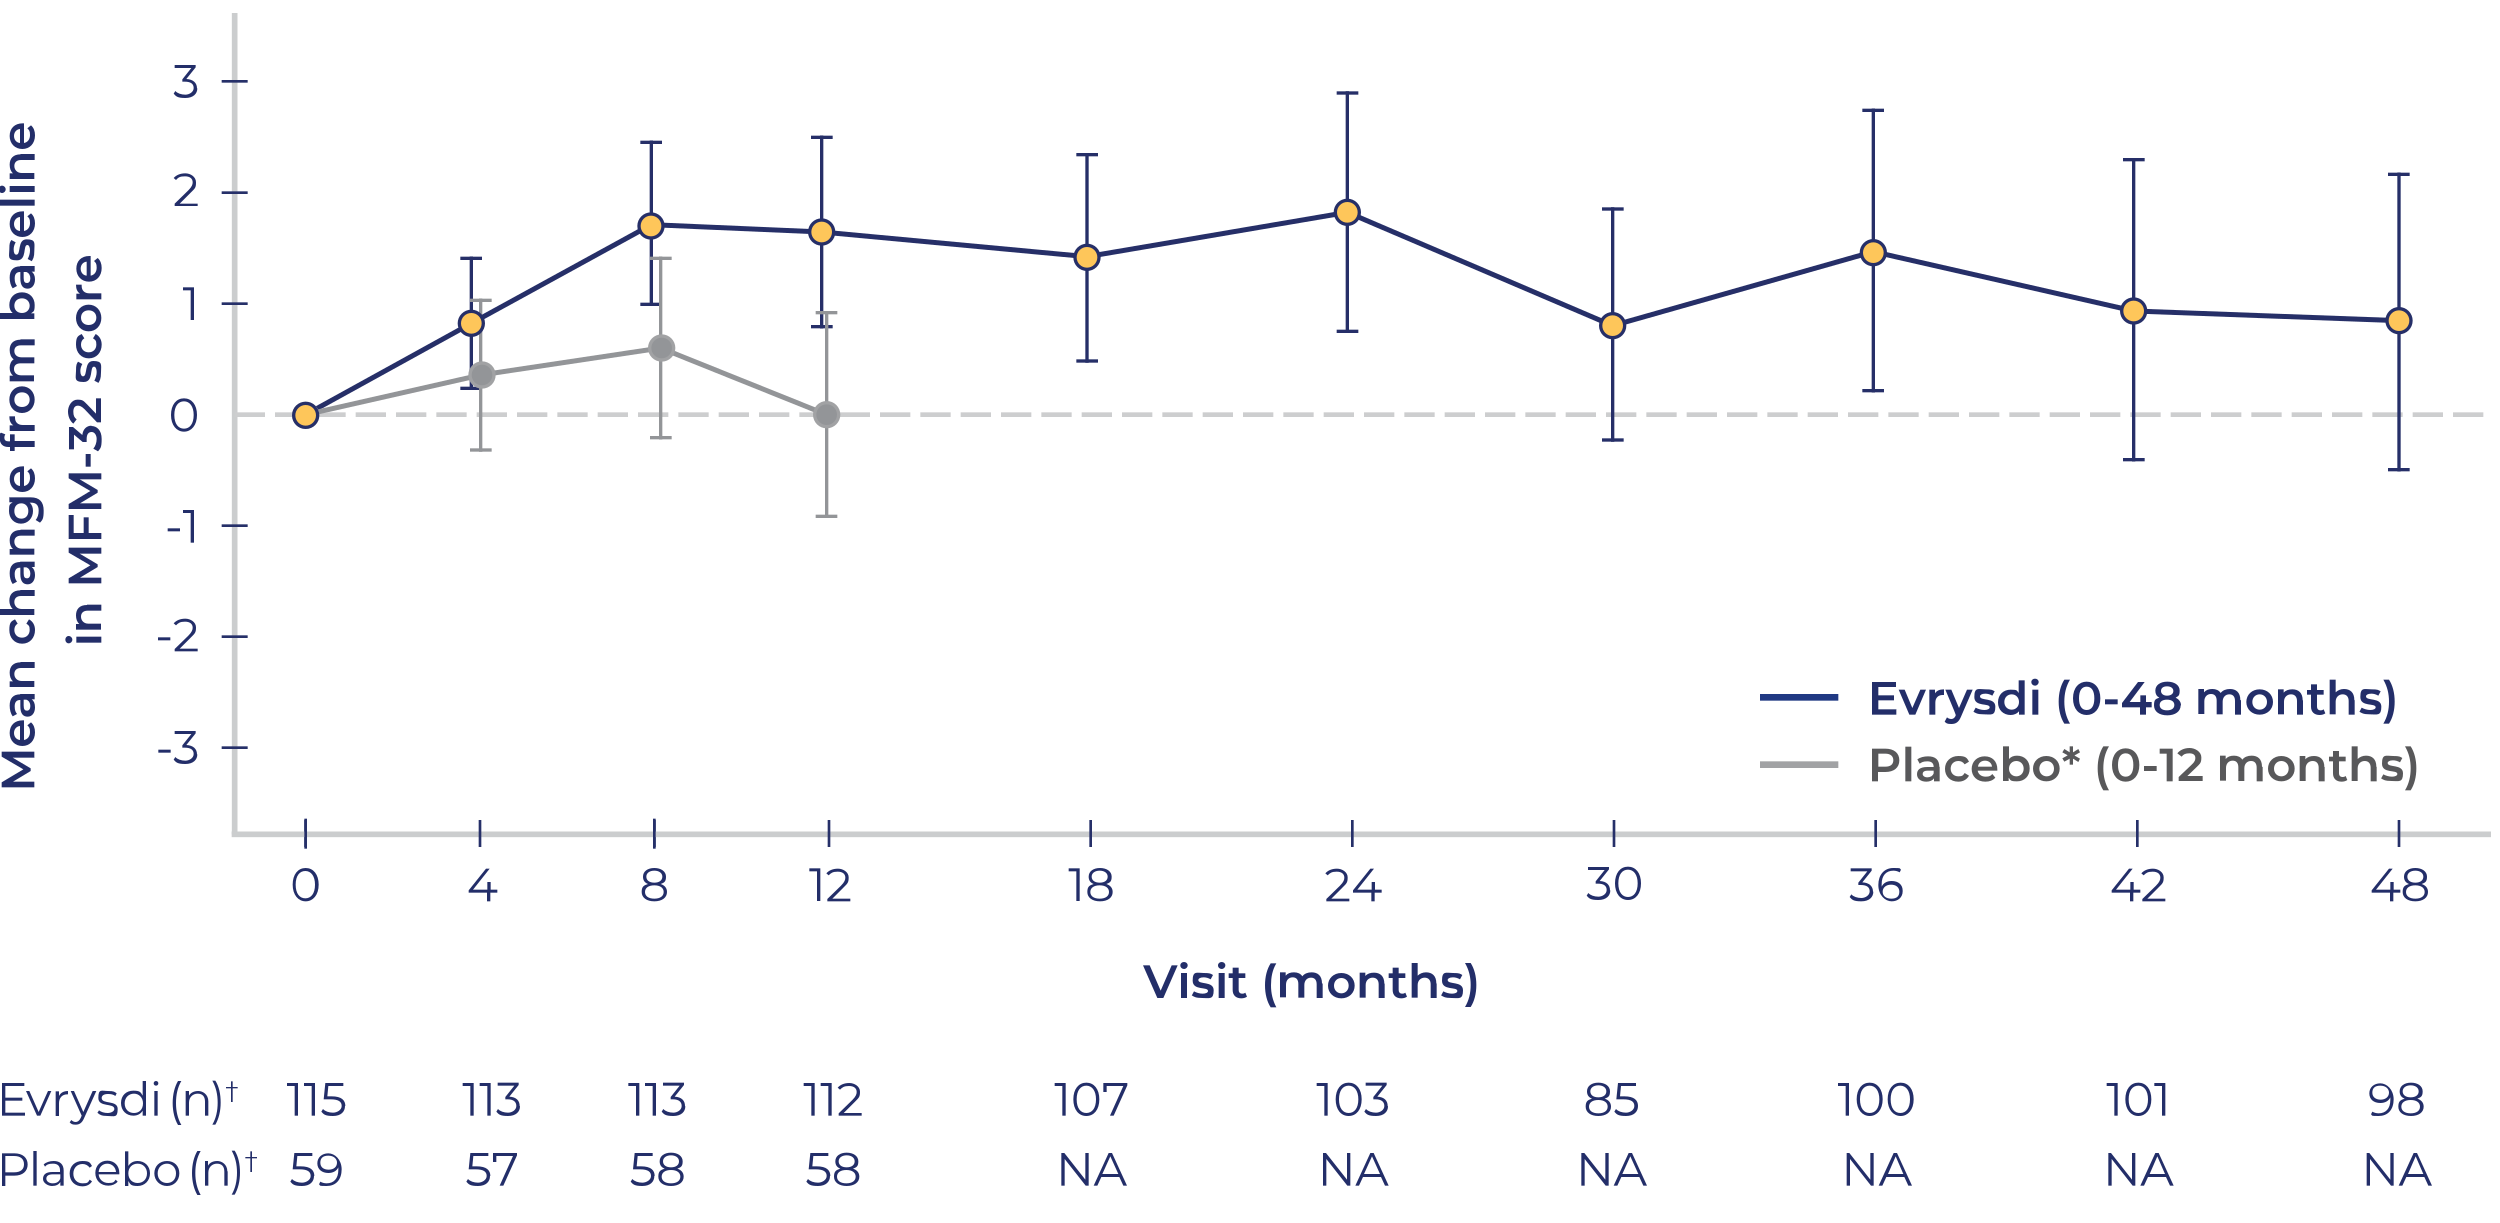 <?xml version="1.0" encoding="UTF-8"?>
<svg id="Layer_1" xmlns="http://www.w3.org/2000/svg" version="1.1" viewBox="0 0 750 366.8">
  <!-- Generator: Adobe Illustrator 29.3.1, SVG Export Plug-In . SVG Version: 2.1.0 Build 151)  -->
  <defs>
    <style>
      .st0, .st1, .st2, .st3, .st4, .st5, .st6, .st7, .st8, .st9, .st10 {
        fill: none;
      }

      .st0, .st4 {
        stroke-width: 1.5px;
      }

      .st0, .st6 {
        stroke: #939598;
      }

      .st11, .st1 {
        stroke: #a1a2a4;
      }

      .st11, .st12, .st13 {
        stroke-width: 1px;
      }

      .st11, .st13, .st14 {
        fill: #939598;
      }

      .st1, .st2, .st3, .st8, .st9, .st10 {
        stroke-miterlimit: 10;
      }

      .st1, .st9 {
        stroke-width: 2px;
      }

      .st12 {
        fill: #fec65a;
      }

      .st12, .st4, .st7 {
        stroke: #262f68;
      }

      .st15 {
        fill: #262f68;
      }

      .st2 {
        stroke-width: .8px;
      }

      .st2, .st3 {
        stroke: #263069;
      }

      .st3 {
        stroke-width: .8px;
      }

      .st13, .st5 {
        stroke: #cdcecf;
      }

      .st5 {
        stroke-dasharray: 9.1 3;
        stroke-linejoin: round;
        stroke-width: 1.4px;
      }

      .st6, .st7 {
        stroke-linecap: square;
        stroke-miterlimit: 8;
      }

      .st16 {
        fill: #232e69;
      }

      .st8 {
        stroke: #232e69;
        stroke-width: .8px;
      }

      .st17 {
        fill: #58585a;
      }

      .st9 {
        stroke: #203983;
      }

      .st10 {
        stroke: #cbcdce;
        stroke-width: 1.7px;
      }
    </style>
  </defs>
  <path class="st16" d="M149.1,267.8h-2v2.6h-1v-2.6h-5.5v-.7l5.2-6.5h1.1l-5,6.3h4.3v-2.3h1v2.3h2v.9h0Z"/>
  <g>
    <path class="st16" d="M87.8,265.4c0-3.1,1.6-5,3.9-5s3.9,1.9,3.9,5-1.7,5-3.9,5-3.9-1.9-3.9-5ZM94.5,265.4c0-2.6-1.2-4.1-2.9-4.1s-2.9,1.4-2.9,4.1,1.2,4.1,2.9,4.1,2.9-1.4,2.9-4.1Z"/>
    <line class="st8" x1="91.7" y1="254.6" x2="91.7" y2="245.6"/>
  </g>
  <g>
    <path class="st16" d="M246.1,260.5v9.8h-1v-8.9h-2.3v-.9h3.3,0Z"/>
    <path class="st16" d="M255.1,269.5v.9h-6.9v-.7l4.1-4c1.1-1.1,1.3-1.8,1.3-2.4,0-1.1-.8-1.8-2.3-1.8s-2,.4-2.7,1.1l-.7-.6c.8-.9,2-1.4,3.5-1.4s3.2,1,3.2,2.6-.3,1.8-1.6,3.1l-3.3,3.3h5.4Z"/>
  </g>
  <g>
    <path class="st16" d="M483.1,267.1c0,1.6-1.2,2.9-3.6,2.9s-2.8-.5-3.5-1.3l.5-.8c.6.7,1.8,1.1,3,1.1s2.5-.8,2.5-2-.8-1.9-2.6-1.9h-.7v-.7l2.7-3.4h-5v-.9h6.3v.7l-2.8,3.5c2.1.1,3.1,1.2,3.1,2.8h0Z"/>
    <path class="st16" d="M484.5,265c0-3.1,1.6-5,3.9-5s3.9,1.9,3.9,5-1.6,5-3.9,5-3.9-1.9-3.9-5ZM491.3,265c0-2.6-1.2-4.1-2.9-4.1s-2.9,1.4-2.9,4.1,1.2,4.1,2.9,4.1,2.9-1.4,2.9-4.1Z"/>
  </g>
  <g>
    <path class="st16" d="M720,267.8h-2v2.6h-1v-2.6h-5.5v-.7l5.2-6.5h1.1l-5,6.3h4.3v-2.3h1v2.3h2v.9h0Z"/>
    <path class="st16" d="M728.4,267.6c0,1.7-1.5,2.8-3.8,2.8s-3.8-1.1-3.8-2.8.7-2,1.9-2.4c-1-.4-1.5-1.1-1.5-2.2,0-1.6,1.4-2.6,3.4-2.6s3.5,1,3.5,2.6-.6,1.8-1.6,2.2c1.2.4,1.9,1.2,1.9,2.4ZM727.4,267.6c0-1.2-1-2-2.8-2s-2.8.8-2.8,2,1,2,2.8,2,2.8-.8,2.8-2ZM724.6,264.8c1.5,0,2.4-.7,2.4-1.8s-1-1.8-2.4-1.8-2.4.7-2.4,1.8.9,1.8,2.4,1.8Z"/>
  </g>
  <g>
    <path class="st16" d="M642,267.8h-2v2.6h-1v-2.6h-5.5v-.7l5.2-6.5h1.1l-5,6.3h4.3v-2.3h1v2.3h2v.9h0Z"/>
    <path class="st16" d="M649.6,269.5v.9h-6.9v-.7l4.1-4c1.1-1.1,1.3-1.8,1.3-2.4,0-1.1-.8-1.8-2.3-1.8s-2,.4-2.7,1.1l-.7-.6c.8-.9,2-1.4,3.5-1.4s3.2,1,3.2,2.6-.3,1.8-1.6,3.1l-3.3,3.3h5.4Z"/>
  </g>
  <g>
    <path class="st16" d="M562,267.5c0,1.6-1.2,2.9-3.6,2.9s-2.8-.5-3.5-1.3l.5-.8c.6.7,1.8,1.1,3,1.1s2.5-.8,2.5-2-.8-1.9-2.7-1.9h-.7v-.7l2.7-3.4h-5v-.9h6.3v.7l-2.8,3.5c2.1.1,3.2,1.2,3.2,2.8h0Z"/>
    <path class="st16" d="M570.8,267.4c0,1.8-1.4,3-3.3,3s-4-1.8-4-4.9,1.8-5.1,4.5-5.1,1.7.1,2.3.5l-.4.8c-.5-.3-1.2-.5-1.9-.5-2.1,0-3.5,1.4-3.5,4s0,.5,0,.8c.5-1.1,1.6-1.7,3-1.7,2,0,3.3,1.1,3.3,2.9h0ZM569.8,267.5c0-1.3-1-2.1-2.5-2.1s-2.5.9-2.5,2.1.9,2.1,2.6,2.1,2.4-.8,2.4-2.1h0Z"/>
  </g>
  <g>
    <path class="st16" d="M323.9,260.5v9.8h-1v-8.9h-2.3v-.9h3.3Z"/>
    <path class="st16" d="M333.8,267.6c0,1.7-1.5,2.8-3.8,2.8s-3.8-1.1-3.8-2.8.7-2,1.9-2.4c-1-.4-1.5-1.1-1.5-2.2,0-1.6,1.4-2.6,3.4-2.6s3.5,1,3.5,2.6-.6,1.8-1.6,2.2c1.2.4,1.9,1.2,1.9,2.4ZM332.7,267.6c0-1.2-1-2-2.8-2s-2.8.8-2.8,2,1,2,2.8,2,2.8-.8,2.8-2ZM329.9,264.8c1.5,0,2.4-.7,2.4-1.8s-1-1.8-2.4-1.8-2.4.7-2.4,1.8.9,1.8,2.4,1.8Z"/>
  </g>
  <g>
    <path class="st16" d="M404.8,269.5v.9h-6.9v-.7l4.1-4c1.1-1.1,1.3-1.8,1.3-2.4,0-1.1-.8-1.8-2.3-1.8s-2,.4-2.7,1.1l-.7-.6c.8-.9,2-1.4,3.5-1.4s3.2,1,3.2,2.6-.3,1.8-1.6,3.1l-3.3,3.3h5.4,0Z"/>
    <path class="st16" d="M414.4,267.8h-2v2.6h-1v-2.6h-5.5v-.7l5.2-6.5h1.1l-5,6.3h4.3v-2.3h1v2.3h2v.9h0Z"/>
  </g>
  <g>
    <path class="st16" d="M200.1,267.6c0,1.7-1.5,2.8-3.8,2.8s-3.8-1.1-3.8-2.8.7-2,1.9-2.4c-1-.4-1.5-1.1-1.5-2.2,0-1.6,1.4-2.6,3.4-2.6s3.5,1,3.5,2.6-.6,1.8-1.6,2.2c1.2.4,1.9,1.2,1.9,2.4ZM199.1,267.6c0-1.2-1-2-2.8-2s-2.8.8-2.8,2,1,2,2.8,2,2.8-.8,2.8-2ZM196.3,264.8c1.5,0,2.4-.7,2.4-1.8s-1-1.8-2.4-1.8-2.4.7-2.4,1.8.9,1.8,2.4,1.8Z"/>
    <line class="st8" x1="196.3" y1="254.6" x2="196.3" y2="245.6"/>
  </g>
  <path class="st16" d="M7.5,333.8v.9H.6v-9.8h6.7v.9H1.6v3.5h5.1v.9H1.6v3.6h5.9Z"/>
  <path class="st16" d="M15.4,327.3l-3.3,7.4h-1l-3.3-7.4h1l2.8,6.3,2.8-6.3h1,0Z"/>
  <path class="st16" d="M20.4,327.3v1c0,0-.2,0-.2,0-1.5,0-2.5,1-2.5,2.7v3.8h-1v-7.4h1v1.4c.5-1,1.4-1.5,2.8-1.5Z"/>
  <path class="st16" d="M28.9,327.3l-3.7,8.2c-.6,1.4-1.4,1.9-2.5,1.9s-1.3-.2-1.8-.7l.5-.7c.4.4.8.6,1.3.6s1.1-.3,1.5-1.2l.3-.7-3.3-7.4h1l2.8,6.3,2.8-6.3h1,0Z"/>
  <path class="st16" d="M29.2,333.9l.5-.8c.6.5,1.6.8,2.6.8s2-.5,2-1.2c0-1.9-4.8-.4-4.8-3.3s1-2.1,2.9-2.1,2,.3,2.6.7l-.4.8c-.6-.5-1.4-.6-2.2-.6-1.3,0-1.9.5-1.9,1.2,0,2,4.8.5,4.8,3.3s-1.1,2.1-3,2.1-2.4-.4-3-.9h0Z"/>
  <path class="st16" d="M43.8,324.3v10.4h-1v-1.5c-.6,1-1.6,1.5-2.8,1.5-2.1,0-3.7-1.5-3.7-3.8s1.6-3.7,3.7-3.7,2.2.5,2.8,1.5v-4.4h1ZM42.9,331c0-1.7-1.2-2.9-2.7-2.9s-2.8,1.1-2.8,2.9,1.2,2.9,2.8,2.9,2.7-1.1,2.7-2.9Z"/>
  <path class="st16" d="M46.1,325c0-.4.3-.7.7-.7s.7.3.7.7-.3.7-.7.7-.7-.3-.7-.7h0ZM46.3,327.3h1v7.4h-1v-7.4Z"/>
  <path class="st16" d="M51.8,330.9c0-2.6.6-4.9,1.6-6.6h1c-1.1,1.9-1.6,4.1-1.6,6.6s.5,4.6,1.6,6.6h-1c-1-1.7-1.6-4-1.6-6.6Z"/>
  <path class="st16" d="M62.5,330.4v4.3h-1v-4.2c0-1.6-.8-2.4-2.2-2.4s-2.6,1-2.6,2.7v3.9h-1v-7.4h1v1.4c.5-.9,1.5-1.4,2.8-1.4s3,1,3,3.1h0Z"/>
  <path class="st16" d="M63.7,337.4c1.1-1.9,1.6-4.1,1.6-6.6s-.5-4.6-1.6-6.6h.9c1.1,1.7,1.6,4,1.6,6.6s-.6,4.9-1.6,6.6h-.9Z"/>
  <path class="st16" d="M69.3,326.5h-1.5v-.4h1.5v-1.7h.5v1.7h1.5v.4h-1.5v4.1h-.5v-4.1Z"/>
  <path class="st16" d="M8.3,349.3c0,2.1-1.5,3.4-4,3.4H1.6v3.1H.6v-9.8h3.7c2.5,0,4,1.3,4,3.4ZM7.2,349.3c0-1.6-1-2.5-3-2.5H1.6v4.9h2.6c2,0,3-.9,3-2.4h0Z"/>
  <path class="st16" d="M10,345.3h1v10.4h-1v-10.4Z"/>
  <path class="st16" d="M19.1,351.1v4.6h-1v-1.1c-.5.8-1.3,1.2-2.5,1.2s-2.7-.9-2.7-2.1.7-2.1,2.8-2.1h2.3v-.5c0-1.3-.7-2-2.1-2s-1.9.3-2.4.9l-.4-.7c.7-.6,1.8-1,3-1,1.9,0,3,1,3,2.9h0ZM18.1,353.5v-1.2h-2.3c-1.4,0-1.9.6-1.9,1.3s.7,1.4,1.9,1.4,2-.5,2.3-1.5h0Z"/>
  <path class="st16" d="M20.9,352c0-2.2,1.6-3.7,3.8-3.7s2.3.5,2.9,1.5l-.7.5c-.5-.7-1.3-1.1-2.1-1.1-1.6,0-2.8,1.1-2.8,2.9s1.2,2.9,2.8,2.9,1.6-.3,2.1-1.1l.7.5c-.6,1-1.6,1.5-2.9,1.5-2.2,0-3.8-1.5-3.8-3.8Z"/>
  <path class="st16" d="M35.8,352.3h-6.2c.1,1.5,1.3,2.6,2.9,2.6s1.7-.3,2.2-1l.6.6c-.7.8-1.7,1.2-2.8,1.2-2.3,0-3.9-1.6-3.9-3.8s1.5-3.7,3.6-3.7,3.6,1.5,3.6,3.7,0,.2,0,.3ZM29.6,351.6h5.2c-.1-1.4-1.2-2.5-2.6-2.5s-2.5,1-2.6,2.5h0Z"/>
  <path class="st16" d="M45,352c0,2.2-1.6,3.8-3.7,3.8s-2.2-.5-2.8-1.5v1.5h-1v-10.4h1v4.4c.6-1,1.6-1.5,2.8-1.5,2.1,0,3.7,1.5,3.7,3.7h0ZM44.1,352c0-1.7-1.2-2.9-2.8-2.9s-2.8,1.1-2.8,2.9,1.2,2.9,2.8,2.9,2.8-1.1,2.8-2.9Z"/>
  <path class="st16" d="M46.3,352c0-2.2,1.6-3.7,3.8-3.7s3.7,1.5,3.7,3.7-1.6,3.8-3.7,3.8-3.8-1.6-3.8-3.8ZM52.8,352c0-1.7-1.2-2.9-2.7-2.9s-2.8,1.1-2.8,2.9,1.2,2.9,2.8,2.9,2.7-1.1,2.7-2.9Z"/>
  <path class="st16" d="M57.6,351.9c0-2.6.6-4.9,1.6-6.6h1c-1.1,1.9-1.6,4.1-1.6,6.6s.5,4.6,1.6,6.6h-1c-1-1.7-1.6-4-1.6-6.6Z"/>
  <path class="st16" d="M68.3,351.4v4.3h-1v-4.2c0-1.6-.8-2.4-2.2-2.4s-2.6,1-2.6,2.7v3.9h-1v-7.4h.9v1.4c.5-.9,1.5-1.4,2.8-1.4s3,1,3,3.1h0Z"/>
  <path class="st16" d="M69.5,358.4c1.1-1.9,1.6-4.1,1.6-6.6s-.5-4.6-1.6-6.6h.9c1.1,1.7,1.6,4,1.6,6.6s-.6,4.9-1.6,6.6h-.9Z"/>
  <path class="st16" d="M75.1,347.5h-1.5v-.4h1.5v-1.7h.5v1.7h1.5v.4h-1.5v4.1h-.5v-4.1Z"/>
  <path class="st16" d="M89.4,324.9v9.8h-1v-8.9h-2.3v-.9h3.3Z"/>
  <path class="st16" d="M94.5,324.9v9.8h-1v-8.9h-2.3v-.9h3.3Z"/>
  <path class="st16" d="M103.5,331.8c0,1.7-1.2,3-3.6,3s-2.8-.5-3.5-1.3l.5-.8c.6.7,1.8,1.1,3,1.1s2.6-.8,2.6-2-.8-2-3.3-2h-2.1l.5-4.9h5.4v.9h-4.5l-.3,3.1h1.3c3,0,4.1,1.2,4.1,2.9h0Z"/>
  <path class="st16" d="M94.2,352.8c0,1.7-1.2,3-3.6,3s-2.8-.5-3.5-1.3l.5-.8c.6.7,1.8,1.1,3,1.1s2.6-.8,2.6-2-.8-2-3.3-2h-2.1l.5-4.9h5.4v.9h-4.5l-.3,3.1h1.3c3,0,4.1,1.2,4.1,2.9h0Z"/>
  <path class="st16" d="M102.5,350.7c0,3.3-1.8,5.1-4.5,5.1s-1.7-.1-2.3-.5l.4-.8c.5.3,1.2.5,1.9.5,2.1,0,3.5-1.4,3.5-4s0-.5,0-.8c-.5,1.1-1.6,1.7-3,1.7-1.9,0-3.3-1.1-3.3-2.9s1.4-3,3.3-3,4,1.8,4,4.9h0ZM101.1,348.8c0-1.1-.9-2.1-2.6-2.1s-2.4.8-2.4,2.1.9,2.1,2.5,2.1,2.5-.9,2.5-2.1h0Z"/>
  <path class="st16" d="M191.8,324.9v9.8h-1v-8.9h-2.3v-.9h3.3,0Z"/>
  <path class="st16" d="M196.8,324.9v9.8h-1v-8.9h-2.3v-.9h3.3,0Z"/>
  <path class="st16" d="M205.6,331.9c0,1.6-1.2,2.9-3.6,2.9s-2.8-.5-3.5-1.3l.5-.8c.6.7,1.8,1.1,3,1.1s2.5-.8,2.5-2-.8-2-2.6-2h-.7v-.7l2.7-3.4h-5v-.9h6.3v.7l-2.8,3.5c2.1.1,3.1,1.2,3.1,2.8h0Z"/>
  <path class="st16" d="M196.3,352.8c0,1.7-1.2,3-3.6,3s-2.8-.5-3.5-1.3l.5-.8c.6.7,1.8,1.1,3,1.1s2.6-.8,2.6-2-.8-2-3.3-2h-2.1l.5-4.9h5.4v.9h-4.5l-.3,3.1h1.3c3,0,4.1,1.2,4.1,2.9h0Z"/>
  <path class="st16" d="M205.1,353c0,1.7-1.5,2.8-3.8,2.8s-3.8-1.1-3.8-2.8.7-2,1.9-2.4c-1-.4-1.5-1.1-1.5-2.2,0-1.6,1.4-2.6,3.4-2.6s3.5,1,3.5,2.6-.6,1.8-1.6,2.2c1.2.4,1.9,1.2,1.9,2.4ZM204.1,353c0-1.2-1-2-2.8-2s-2.8.8-2.8,2,1,2,2.8,2,2.8-.8,2.8-2ZM201.3,350.2c1.5,0,2.4-.7,2.4-1.8s-1-1.8-2.4-1.8-2.4.7-2.4,1.8.9,1.8,2.4,1.8Z"/>
  <path class="st16" d="M142.1,324.9v9.8h-1v-8.9h-2.3v-.9h3.3,0Z"/>
  <path class="st16" d="M147.2,324.9v9.8h-1v-8.9h-2.3v-.9h3.3,0Z"/>
  <path class="st16" d="M156,331.9c0,1.6-1.2,2.9-3.6,2.9s-2.8-.5-3.5-1.3l.5-.8c.6.7,1.8,1.1,3,1.1s2.5-.8,2.5-2-.8-2-2.6-2h-.7v-.7l2.7-3.4h-5v-.9h6.3v.7l-2.8,3.5c2.1.1,3.1,1.2,3.1,2.8h0Z"/>
  <path class="st16" d="M147,352.8c0,1.7-1.2,3-3.6,3s-2.8-.5-3.5-1.3l.5-.8c.6.7,1.8,1.1,3,1.1s2.6-.8,2.6-2-.8-2-3.3-2h-2.1l.5-4.9h5.4v.9h-4.5l-.3,3.1h1.3c3,0,4.1,1.2,4.1,2.9h0Z"/>
  <path class="st16" d="M155.1,345.9v.7l-4.1,9.1h-1.1l4-8.9h-5v1.8h-1v-2.7h7.2,0Z"/>
  <path class="st16" d="M319.7,324.9v9.8h-1v-8.9h-2.3v-.9h3.3Z"/>
  <path class="st16" d="M322,329.8c0-3.1,1.6-5,3.9-5s3.9,1.9,3.9,5-1.6,5-3.9,5-3.9-1.9-3.9-5ZM328.8,329.8c0-2.6-1.2-4.1-2.9-4.1s-2.9,1.4-2.9,4.1,1.2,4.1,2.9,4.1,2.9-1.4,2.9-4.1Z"/>
  <path class="st16" d="M338.2,324.9v.7l-4.1,9.1h-1.1l4-8.9h-5v1.8h-1v-2.7h7.2Z"/>
  <path class="st16" d="M326.6,345.9v9.8h-.9l-6.3-8v8h-1v-9.8h.9l6.3,8v-8h1Z"/>
  <path class="st16" d="M335.9,353.1h-5.5l-1.2,2.6h-1.1l4.5-9.8h1l4.5,9.8h-1.1l-1.2-2.6h0ZM335.5,352.2l-2.4-5.3-2.4,5.3h4.7,0Z"/>
  <path class="st16" d="M244.4,324.9v9.8h-1v-8.9h-2.3v-.9h3.3,0Z"/>
  <path class="st16" d="M249.5,324.9v9.8h-1v-8.9h-2.3v-.9h3.3,0Z"/>
  <path class="st16" d="M258.5,333.8v.9h-6.9v-.7l4.1-4c1.1-1.1,1.3-1.8,1.3-2.4,0-1.1-.8-1.8-2.3-1.8s-2,.4-2.7,1.1l-.7-.6c.8-.9,2-1.4,3.5-1.4s3.2,1,3.2,2.6-.3,1.8-1.6,3.1l-3.3,3.3h5.4,0Z"/>
  <path class="st16" d="M249,352.8c0,1.7-1.2,3-3.6,3s-2.8-.5-3.5-1.3l.5-.8c.6.7,1.8,1.1,3,1.1s2.6-.8,2.6-2-.8-2-3.3-2h-2.1l.5-4.9h5.4v.9h-4.5l-.3,3.1h1.3c3,0,4.1,1.2,4.1,2.9h0Z"/>
  <path class="st16" d="M257.8,353c0,1.7-1.5,2.8-3.8,2.8s-3.8-1.1-3.8-2.8.7-2,1.9-2.4c-1-.4-1.5-1.1-1.5-2.2,0-1.6,1.4-2.6,3.4-2.6s3.5,1,3.5,2.6-.6,1.8-1.6,2.2c1.2.4,1.9,1.2,1.9,2.4h0ZM256.7,353c0-1.2-1-2-2.8-2s-2.8.8-2.8,2,1,2,2.8,2,2.8-.8,2.8-2ZM254,350.2c1.5,0,2.4-.7,2.4-1.8s-1-1.8-2.4-1.8-2.4.7-2.4,1.8.9,1.8,2.4,1.8Z"/>
  <path class="st16" d="M398.3,324.9v9.8h-1v-8.9h-2.3v-.9h3.3Z"/>
  <path class="st16" d="M400.7,329.8c0-3.1,1.6-5,3.9-5s3.9,1.9,3.9,5-1.6,5-3.9,5-3.9-1.9-3.9-5ZM407.5,329.8c0-2.6-1.2-4.1-2.9-4.1s-2.9,1.4-2.9,4.1,1.2,4.1,2.9,4.1,2.9-1.4,2.9-4.1Z"/>
  <path class="st16" d="M416.4,331.9c0,1.6-1.2,2.9-3.6,2.9s-2.8-.5-3.5-1.3l.5-.8c.6.7,1.8,1.1,3,1.1s2.5-.8,2.5-2-.8-2-2.6-2h-.7v-.7l2.7-3.4h-5v-.9h6.3v.7l-2.8,3.5c2.1.1,3.1,1.2,3.1,2.8h0Z"/>
  <path class="st16" d="M405.1,345.9v9.8h-.9l-6.3-8v8h-1v-9.8h.9l6.3,8v-8h1Z"/>
  <path class="st16" d="M414.4,353.1h-5.5l-1.2,2.6h-1.1l4.5-9.8h1l4.5,9.8h-1.1l-1.2-2.6h0ZM414,352.2l-2.4-5.3-2.4,5.3h4.7,0Z"/>
  <path class="st16" d="M554.7,324.9v9.8h-1v-8.9h-2.3v-.9h3.3Z"/>
  <path class="st16" d="M557,329.8c0-3.1,1.6-5,3.9-5s3.9,1.9,3.9,5-1.7,5-3.9,5-3.9-1.9-3.9-5ZM563.8,329.8c0-2.6-1.2-4.1-2.9-4.1s-2.9,1.4-2.9,4.1,1.2,4.1,2.9,4.1,2.9-1.4,2.9-4.1Z"/>
  <path class="st16" d="M566.3,329.8c0-3.1,1.6-5,3.9-5s3.9,1.9,3.9,5-1.7,5-3.9,5-3.9-1.9-3.9-5ZM573,329.8c0-2.6-1.2-4.1-2.9-4.1s-2.9,1.4-2.9,4.1,1.2,4.1,2.9,4.1,2.9-1.4,2.9-4.1Z"/>
  <path class="st16" d="M562.1,345.9v9.8h-.8l-6.3-8v8h-1v-9.8h.8l6.3,8v-8h1,0Z"/>
  <path class="st16" d="M571.4,353.1h-5.5l-1.2,2.6h-1.1l4.5-9.8h1l4.5,9.8h-1.1l-1.2-2.6h0ZM571,352.2l-2.3-5.3-2.3,5.3h4.7,0Z"/>
  <path class="st16" d="M718.1,329.7c0,3.3-1.8,5.1-4.5,5.1s-1.7-.1-2.3-.5l.4-.8c.5.3,1.2.5,1.9.5,2.1,0,3.5-1.4,3.5-4s0-.5,0-.8c-.5,1.1-1.6,1.7-3,1.7-2,0-3.3-1.1-3.3-2.9s1.4-3,3.3-3,4,1.8,4,4.9h0ZM716.7,327.8c0-1.1-.9-2.1-2.6-2.1s-2.4.8-2.4,2.1,1,2.1,2.5,2.1,2.5-.9,2.5-2.1h0Z"/>
  <path class="st16" d="M727.1,332c0,1.7-1.5,2.8-3.8,2.8s-3.8-1.1-3.8-2.8.7-2,1.9-2.4c-1-.4-1.5-1.1-1.5-2.2,0-1.6,1.4-2.6,3.4-2.6s3.5,1,3.5,2.6-.6,1.8-1.6,2.2c1.2.4,1.9,1.2,1.9,2.4ZM726,332c0-1.2-1-2-2.8-2s-2.8.8-2.8,2,1,2,2.8,2,2.8-.8,2.8-2ZM723.2,329.2c1.5,0,2.4-.7,2.4-1.8s-1-1.8-2.4-1.8-2.4.7-2.4,1.8.9,1.8,2.4,1.8Z"/>
  <path class="st16" d="M718.1,345.9v9.8h-.8l-6.3-8v8h-1v-9.8h.8l6.3,8v-8h1,0Z"/>
  <path class="st16" d="M727.4,353.1h-5.5l-1.2,2.6h-1.1l4.5-9.8h1l4.5,9.8h-1.1l-1.2-2.6h0ZM727,352.2l-2.3-5.3-2.3,5.3h4.7,0Z"/>
  <path class="st16" d="M483.3,332c0,1.7-1.5,2.8-3.8,2.8s-3.8-1.1-3.8-2.8.7-2,1.9-2.4c-1-.4-1.5-1.1-1.5-2.2,0-1.6,1.4-2.6,3.4-2.6s3.5,1,3.5,2.6-.6,1.8-1.6,2.2c1.2.4,1.9,1.2,1.9,2.4ZM482.3,332c0-1.2-1-2-2.8-2s-2.8.8-2.8,2,1,2,2.8,2,2.8-.8,2.8-2ZM479.5,329.2c1.5,0,2.4-.7,2.4-1.8s-1-1.8-2.4-1.8-2.4.7-2.4,1.8.9,1.8,2.4,1.8Z"/>
  <path class="st16" d="M491.4,331.8c0,1.7-1.2,3-3.6,3s-2.8-.5-3.5-1.3l.5-.8c.6.7,1.8,1.1,3,1.1s2.5-.8,2.5-2-.8-2-3.3-2h-2.1l.5-4.9h5.4v.9h-4.5l-.3,3.1h1.3c3,0,4.1,1.2,4.1,2.9h0Z"/>
  <path class="st16" d="M482.6,345.9v9.8h-.9l-6.3-8v8h-1v-9.8h.9l6.3,8v-8h1Z"/>
  <path class="st16" d="M491.9,353.1h-5.5l-1.2,2.6h-1.1l4.5-9.8h1l4.5,9.8h-1.1l-1.2-2.6h0ZM491.5,352.2l-2.4-5.3-2.4,5.3h4.7,0Z"/>
  <path class="st16" d="M635.3,324.9v9.8h-1v-8.9h-2.3v-.9h3.3Z"/>
  <path class="st16" d="M637.6,329.8c0-3.1,1.6-5,3.9-5s3.9,1.9,3.9,5-1.7,5-3.9,5-3.9-1.9-3.9-5ZM644.4,329.8c0-2.6-1.2-4.1-2.9-4.1s-2.9,1.4-2.9,4.1,1.2,4.1,2.9,4.1,2.9-1.4,2.9-4.1Z"/>
  <path class="st16" d="M649.6,324.9v9.8h-1v-8.9h-2.3v-.9h3.3Z"/>
  <path class="st16" d="M640.6,345.9v9.8h-.8l-6.3-8v8h-1v-9.8h.8l6.3,8v-8h1,0Z"/>
  <path class="st16" d="M649.9,353.1h-5.5l-1.2,2.6h-1.1l4.5-9.8h1l4.5,9.8h-1.1l-1.2-2.6h0ZM649.5,352.2l-2.3-5.3-2.3,5.3h4.7,0Z"/>
  <g>
    <path class="st16" d="M10.4,227.3H3.8l5.4,3.2v.8l-5.3,3.2h6.4v1.7H.5v-1.5l6.5-3.9-6.5-3.8v-1.5h9.8v1.7h0Z"/>
    <path class="st16" d="M7.2,216.1v5.9c1.1-.2,1.8-1.1,1.8-2.4s-.3-1.5-.8-2l1.1-.9c.8.7,1.2,1.7,1.2,3,0,2.5-1.6,4.1-3.8,4.1s-3.8-1.6-3.8-3.9,1.5-3.8,3.9-3.8.3,0,.5,0h0ZM6,222v-4.2c-1.1.1-1.8,1-1.8,2.1s.7,2,1.8,2.1h0Z"/>
    <path class="st16" d="M6,208.2h4.4v1.6h-.9c.6.4,1,1.2,1,2.4,0,1.7-.9,2.8-2.2,2.8s-2.2-.8-2.2-3.1v-1.9h-.1c-1,0-1.6.6-1.6,1.9s.3,1.7.7,2.3l-1.3.7c-.6-.8-.9-2-.9-3.2,0-2.2,1-3.4,3.2-3.4h0ZM8,209.9h-.9v1.8c0,1.2.4,1.5,1,1.5s1-.5,1-1.4-.4-1.6-1.2-1.9h0Z"/>
    <path class="st16" d="M6.1,198.6h4.3v1.8h-4.1c-1.3,0-2,.7-2,1.8s.8,2.1,2.2,2.1h3.8v1.8H2.9v-1.7h1c-.7-.6-1-1.5-1-2.6,0-1.8,1-3.1,3.3-3.1h0Z"/>
    <path class="st16" d="M6.6,193.1c-2.2,0-3.8-1.7-3.8-4.1s.6-2.6,1.7-3.2l.8,1.3c-.7.4-1,1.1-1,1.9,0,1.3.9,2.3,2.3,2.3s2.3-1,2.3-2.3-.3-1.4-1-1.9l.8-1.3c1.1.6,1.8,1.7,1.8,3.2,0,2.4-1.6,4.1-3.8,4.1h0Z"/>
    <path class="st16" d="M6.1,177h4.3v1.8h-4.1c-1.3,0-2,.7-2,1.8s.8,2.1,2.2,2.1h3.8v1.8H0v-1.8h3.8c-.6-.6-1-1.5-1-2.5,0-1.8,1-3.1,3.3-3.1h0Z"/>
    <path class="st16" d="M6,168.5h4.4v1.6h-.9c.6.4,1,1.2,1,2.4,0,1.7-.9,2.8-2.2,2.8s-2.2-.8-2.2-3.1v-1.9h-.1c-1,0-1.6.6-1.6,1.9s.3,1.7.7,2.3l-1.3.7c-.6-.8-.9-2-.9-3.2,0-2.2,1-3.4,3.2-3.4h0ZM8,170.2h-.9v1.8c0,1.2.4,1.5,1,1.5s1-.5,1-1.4-.4-1.6-1.2-1.9h0Z"/>
    <path class="st16" d="M6.1,158.9h4.3v1.8h-4.1c-1.3,0-2,.7-2,1.8s.8,2.1,2.2,2.1h3.8v1.8H2.9v-1.7h1c-.7-.6-1-1.5-1-2.6,0-1.8,1-3.1,3.3-3.1h0Z"/>
    <path class="st16" d="M2.9,149.2h6.3c2.7,0,3.9,1.4,3.9,4s-.4,2.8-1.1,3.6l-1.3-.8c.6-.7.9-1.7.9-2.8,0-1.7-.8-2.4-2.3-2.4h-.4c.7.6,1,1.5,1,2.5,0,2.1-1.5,3.8-3.6,3.8s-3.6-1.6-3.6-3.8.3-2,1.1-2.6h-1v-1.7h0ZM6.4,151c-1.3,0-2.1.9-2.1,2.3s.8,2.3,2.1,2.3,2.1-.9,2.1-2.3-.9-2.3-2.1-2.3Z"/>
    <path class="st16" d="M7.2,139.9v5.9c1.1-.2,1.8-1.1,1.8-2.4s-.3-1.5-.8-2l1.1-.9c.8.7,1.2,1.7,1.2,3,0,2.5-1.6,4.1-3.8,4.1s-3.8-1.6-3.8-3.9,1.5-3.8,3.9-3.8.3,0,.5,0h0ZM6,145.8v-4.2c-1.1.1-1.8,1-1.8,2.1s.7,2,1.8,2.1h0Z"/>
    <path class="st16" d="M2.5,132.4h.5v-2.1h1.4v2h6v1.8h-6v1.2h-1.4v-1.2h-.5c-1.6,0-2.6-.9-2.6-2.7s.1-1.2.4-1.6l1.3.5c-.2.3-.3.6-.3,1,0,.7.4,1.1,1.2,1.1h0Z"/>
    <path class="st16" d="M2.8,124.9h1.7c0,.2,0,.3,0,.4,0,1.3.8,2.2,2.3,2.2h3.6v1.8H2.9v-1.7h1.1c-.8-.5-1.2-1.4-1.2-2.7h0Z"/>
    <path class="st16" d="M6.6,123.9c-2.2,0-3.8-1.7-3.8-4s1.6-4,3.8-4,3.8,1.7,3.8,4-1.6,4-3.8,4ZM6.6,117.7c-1.4,0-2.3.9-2.3,2.2s.9,2.2,2.3,2.2,2.3-.9,2.3-2.2-.9-2.2-2.3-2.2Z"/>
    <path class="st16" d="M6.1,101.8h4.3v1.8h-4.1c-1.3,0-2,.6-2,1.7s.8,1.9,2.2,1.9h3.8v1.8h-4.1c-1.3,0-2,.6-2,1.7s.8,1.9,2.2,1.9h3.8v1.8H2.9v-1.7h1c-.7-.6-1-1.4-1-2.4s.4-2,1.2-2.5c-.8-.6-1.2-1.6-1.2-2.8,0-1.8,1-3.1,3.3-3.1Z"/>
    <path class="st16" d="M6.6,87.7c2.3,0,3.8,1.6,3.8,3.8s-.4,1.9-1.1,2.5h1v1.7H0v-1.8h3.8c-.7-.6-1-1.4-1-2.4,0-2.2,1.5-3.8,3.8-3.8h0ZM6.6,89.5c-1.4,0-2.3.9-2.3,2.2s.9,2.2,2.3,2.2,2.3-1,2.3-2.2-.9-2.2-2.3-2.2Z"/>
    <path class="st16" d="M6,79.8h4.4v1.7h-.9c.6.4,1,1.2,1,2.3,0,1.7-.9,2.8-2.2,2.8s-2.2-.8-2.2-3.1v-1.9h-.1c-1,0-1.6.6-1.6,1.9s.3,1.7.7,2.3l-1.3.7c-.6-.8-.9-2-.9-3.2,0-2.2,1-3.4,3.2-3.4h0ZM8,81.6h-.9v1.8c0,1.2.4,1.5,1,1.5s1-.5,1-1.4-.4-1.6-1.2-1.9h0Z"/>
    <path class="st16" d="M9.6,78.4l-1.3-.7c.4-.7.7-1.7.7-2.6s-.3-1.6-.8-1.6c-1.4,0,0,4.6-3.1,4.6s-2.3-1.3-2.3-3.3.2-2.1.6-2.8l1.3.7c-.4.7-.6,1.4-.6,2.1,0,1.1.3,1.6.8,1.6,1.5,0,.2-4.6,3.1-4.6s2.3,1.3,2.3,3.4-.4,2.5-.8,3.2h0Z"/>
    <path class="st16" d="M7.2,63.4v5.9c1.1-.2,1.8-1.1,1.8-2.4s-.3-1.5-.8-2l1.1-.9c.8.7,1.2,1.7,1.2,3,0,2.5-1.6,4.1-3.8,4.1s-3.8-1.6-3.8-3.9,1.5-3.8,3.9-3.8.3,0,.5,0h0ZM6,69.3v-4.2c-1.1.1-1.8,1-1.8,2.1s.7,2,1.8,2.1h0Z"/>
    <path class="st16" d="M0,61.7v-1.8h10.4v1.8H0Z"/>
    <path class="st16" d="M.6,57.9c-.6,0-1-.5-1-1.1s.4-1.1,1-1.1,1.1.5,1.1,1.1-.5,1.1-1.1,1.1ZM2.9,57.6v-1.8h7.5v1.8H2.9Z"/>
    <path class="st16" d="M6.1,46.2h4.3v1.8h-4.1c-1.3,0-2,.7-2,1.8s.8,2.1,2.2,2.1h3.8v1.8H2.9v-1.7h1c-.7-.6-1-1.5-1-2.6,0-1.8,1-3.1,3.3-3.1h0Z"/>
    <path class="st16" d="M7.2,37v5.9c1.1-.2,1.8-1.1,1.8-2.4s-.3-1.5-.8-2l1.1-.9c.8.7,1.2,1.7,1.2,3,0,2.5-1.6,4.1-3.8,4.1s-3.8-1.6-3.8-3.9,1.5-3.8,3.9-3.8.3,0,.5,0h0ZM6,42.9v-4.2c-1.1.1-1.8,1-1.8,2.1s.7,2,1.8,2.1h0Z"/>
    <path class="st16" d="M20.6,193c-.6,0-1-.5-1-1.1s.4-1.1,1-1.1,1.1.5,1.1,1.1-.5,1.1-1.1,1.1ZM22.9,192.8v-1.8h7.5v1.8h-7.5Z"/>
    <path class="st16" d="M26.1,181.4h4.3v1.8h-4.1c-1.3,0-2,.7-2,1.8s.8,2.1,2.2,2.1h3.8v1.8h-7.5v-1.7h1c-.7-.6-1-1.5-1-2.6,0-1.8,1-3.1,3.3-3.1h0Z"/>
    <path class="st16" d="M30.4,166.1h-6.5l5.4,3.2v.8l-5.3,3.2h6.4v1.7h-9.8v-1.5l6.5-3.9-6.5-3.8v-1.5h9.8v1.7h0Z"/>
    <path class="st16" d="M22.1,159.9h3v-4.7h1.5v4.7h3.8v1.8h-9.8v-7.2h1.5v5.3h0Z"/>
    <path class="st16" d="M30.4,143.8h-6.5l5.4,3.2v.8l-5.3,3.2h6.4v1.7h-9.8v-1.5l6.5-3.9-6.5-3.8v-1.5h9.8v1.7h0Z"/>
    <path class="st16" d="M25.7,140v-3.8h1.5v3.8h-1.5Z"/>
    <path class="st16" d="M27.4,127.8c1.6,0,3.1,1.2,3.1,3.9s-.4,2.8-1.1,3.7l-1.4-.8c.6-.7,1-1.8,1-2.9s-.6-2.1-1.5-2.1-1.5.6-1.5,2.1v.9h-1.2l-2.6-2.2v4.4h-1.5v-6.7h1.2l2.8,2.4c.2-1.8,1.3-2.8,2.8-2.8h0Z"/>
    <path class="st16" d="M28.8,119.5h1.5v7.2h-1.2l-3.7-3.9c-.9-.9-1.5-1.1-2-1.1-.9,0-1.4.6-1.4,1.8s.3,1.8,1,2.3l-1,1.3c-1-.8-1.6-2.1-1.6-3.7s1.1-3.5,2.8-3.5,1.8.3,3.1,1.6l2.5,2.6v-4.6Z"/>
    <path class="st16" d="M29.6,114.9l-1.3-.7c.4-.7.7-1.7.7-2.6s-.3-1.6-.8-1.6c-1.4,0,0,4.6-3.1,4.6s-2.3-1.3-2.3-3.3.2-2.1.6-2.8l1.3.7c-.4.7-.6,1.4-.6,2.1,0,1.1.4,1.6.8,1.6,1.5,0,.2-4.6,3.1-4.6s2.3,1.3,2.3,3.4-.4,2.5-.8,3.2h0Z"/>
    <path class="st16" d="M26.6,107.5c-2.2,0-3.8-1.7-3.8-4.1s.6-2.6,1.7-3.2l.8,1.3c-.7.4-1,1.1-1,1.9,0,1.3.9,2.3,2.3,2.3s2.3-1,2.3-2.3-.3-1.4-1-1.9l.8-1.3c1.1.6,1.8,1.7,1.8,3.2,0,2.4-1.6,4.1-3.8,4.1h0Z"/>
    <path class="st16" d="M26.6,99.4c-2.2,0-3.8-1.7-3.8-4s1.6-4,3.8-4,3.8,1.7,3.8,4-1.6,4-3.8,4ZM26.6,93.1c-1.4,0-2.3.9-2.3,2.2s.9,2.2,2.3,2.2,2.3-.9,2.3-2.2-.9-2.2-2.3-2.2Z"/>
    <path class="st16" d="M22.8,85.4h1.7c0,.2,0,.3,0,.4,0,1.3.8,2.2,2.3,2.2h3.6v1.8h-7.5v-1.7h1.1c-.8-.5-1.2-1.4-1.2-2.7Z"/>
    <path class="st16" d="M27.2,76.8v5.9c1.1-.2,1.8-1.1,1.8-2.4s-.3-1.5-.8-2l1.1-.9c.8.7,1.2,1.7,1.2,3,0,2.5-1.6,4.1-3.8,4.1s-3.8-1.6-3.8-3.9,1.5-3.8,3.9-3.8.4,0,.5,0h0ZM26,82.7v-4.2c-1.1.1-1.8,1-1.8,2.1s.7,2,1.8,2.1h0Z"/>
  </g>
  <g>
    <path class="st16" d="M47.5,224.9h3.7v.9h-3.7v-.9Z"/>
    <path class="st16" d="M59.2,226.3c0,1.6-1.2,2.9-3.6,2.9s-2.8-.5-3.5-1.3l.5-.8c.6.7,1.8,1.1,3,1.1s2.5-.8,2.5-2-.8-1.9-2.7-1.9h-.7v-.7l2.7-3.4h-5v-.9h6.3v.7l-2.8,3.5c2.1.1,3.2,1.2,3.2,2.8h0Z"/>
  </g>
  <g>
    <path class="st16" d="M50.3,158.5h3.7v.9h-3.7v-.9Z"/>
    <path class="st16" d="M58.2,153v9.8h-1v-8.9h-2.3v-.9h3.3Z"/>
  </g>
  <path class="st16" d="M51.3,124.5c0-3.1,1.6-5,3.9-5s3.9,1.9,3.9,5-1.7,5-3.9,5-3.9-1.9-3.9-5ZM58.1,124.5c0-2.6-1.2-4.1-2.9-4.1s-2.9,1.4-2.9,4.1,1.2,4.1,2.9,4.1,2.9-1.4,2.9-4.1Z"/>
  <path class="st16" d="M58.2,86.2v9.8h-1v-8.9h-2.3v-.9h3.3Z"/>
  <path class="st16" d="M59.2,26.5c0,1.6-1.2,2.9-3.6,2.9s-2.8-.5-3.5-1.3l.5-.8c.6.7,1.8,1.1,3,1.1s2.5-.8,2.5-2-.8-1.9-2.7-1.9h-.7v-.7l2.7-3.4h-5v-.9h6.3v.7l-2.8,3.5c2.1.1,3.2,1.2,3.2,2.8h0Z"/>
  <path class="st16" d="M59.3,60.9v.9h-6.9v-.7l4.1-4c1.1-1.1,1.3-1.8,1.3-2.4,0-1.1-.8-1.8-2.3-1.8s-2,.3-2.7,1.1l-.7-.6c.8-.9,2-1.4,3.5-1.4s3.2,1,3.2,2.7-.3,1.8-1.6,3.1l-3.3,3.3h5.4Z"/>
  <g>
    <path class="st16" d="M353.3,289.6l-4.3,9.8h-1.8l-4.3-9.8h2l3.3,7.6,3.3-7.6h1.8,0Z"/>
    <path class="st16" d="M354.1,289.6c0-.6.5-1,1.1-1s1.1.4,1.1,1-.5,1.1-1.1,1.1-1.1-.5-1.1-1h0ZM354.3,291.9h1.8v7.5h-1.8v-7.5Z"/>
    <path class="st16" d="M357.5,298.7l.7-1.3c.7.4,1.7.7,2.6.7s1.6-.3,1.6-.8c0-1.4-4.6,0-4.6-3.1s1.3-2.3,3.3-2.3,2.1.2,2.8.6l-.7,1.3c-.7-.4-1.4-.6-2.1-.6-1.1,0-1.6.4-1.6.8,0,1.5,4.6.2,4.6,3.1s-1.3,2.3-3.4,2.3-2.5-.4-3.2-.8h0Z"/>
    <path class="st16" d="M365.4,289.6c0-.6.5-1,1.1-1s1.1.4,1.1,1-.5,1.1-1.1,1.1-1.1-.5-1.1-1h0ZM365.6,291.9h1.8v7.5h-1.8v-7.5Z"/>
    <path class="st16" d="M374.1,299c-.4.3-1,.5-1.7.5-1.6,0-2.6-.9-2.6-2.5v-3.6h-1.2v-1.4h1.2v-1.7h1.8v1.7h2v1.4h-2v3.6c0,.7.4,1.1,1,1.1s.7-.1,1-.3l.5,1.2h0Z"/>
    <path class="st16" d="M379.5,295.6c0-2.6.6-4.9,1.7-6.6h1.7c-1.2,2-1.6,4.2-1.6,6.6s.5,4.5,1.6,6.6h-1.7c-1.1-1.7-1.7-4-1.7-6.6Z"/>
    <path class="st16" d="M396.8,295.1v4.3h-1.8v-4.1c0-1.3-.6-2-1.7-2s-2,.8-2,2.2v3.8h-1.8v-4.1c0-1.3-.6-2-1.7-2s-2,.8-2,2.2v3.8h-1.8v-7.5h1.7v1c.6-.7,1.4-1,2.5-1s2,.4,2.5,1.2c.6-.8,1.6-1.2,2.8-1.2,1.8,0,3.1,1,3.1,3.3h0Z"/>
    <path class="st16" d="M398.4,295.7c0-2.2,1.7-3.8,4-3.8s4,1.6,4,3.8-1.7,3.8-4,3.8-4-1.6-4-3.8ZM404.6,295.7c0-1.4-1-2.3-2.2-2.3s-2.2.9-2.2,2.3,1,2.3,2.2,2.3,2.2-.9,2.2-2.3Z"/>
    <path class="st16" d="M415.4,295.1v4.3h-1.8v-4.1c0-1.3-.7-2-1.8-2s-2.1.8-2.1,2.2v3.8h-1.8v-7.5h1.7v1c.6-.7,1.5-1,2.6-1,1.8,0,3.1,1,3.1,3.3h0Z"/>
    <path class="st16" d="M422.1,299c-.4.3-1,.5-1.7.5-1.6,0-2.6-.9-2.6-2.5v-3.6h-1.2v-1.4h1.2v-1.7h1.8v1.7h2v1.4h-2v3.6c0,.7.4,1.1,1,1.1s.7-.1,1-.3l.5,1.2h0Z"/>
    <path class="st16" d="M431,295.1v4.3h-1.8v-4.1c0-1.3-.7-2-1.8-2s-2.1.8-2.1,2.2v3.8h-1.8v-10.4h1.8v3.8c.6-.6,1.5-1,2.5-1,1.8,0,3.1,1,3.1,3.3h0Z"/>
    <path class="st16" d="M432.3,298.7l.7-1.3c.7.4,1.7.7,2.6.7s1.6-.3,1.6-.8c0-1.4-4.6,0-4.6-3.1s1.3-2.3,3.3-2.3,2.1.2,2.8.6l-.7,1.3c-.7-.4-1.4-.6-2.1-.6-1.1,0-1.6.4-1.6.8,0,1.5,4.6.2,4.6,3.1s-1.3,2.3-3.4,2.3-2.5-.4-3.2-.8h0Z"/>
    <path class="st16" d="M439.5,302.1c1.2-2,1.7-4.2,1.7-6.6s-.5-4.5-1.7-6.6h1.7c1.1,1.7,1.7,4,1.7,6.6s-.6,4.9-1.7,6.6h-1.7Z"/>
  </g>
  <g>
    <path class="st16" d="M47.4,191.2h3.7v.9h-3.7v-.9Z"/>
    <path class="st16" d="M59.3,194.5v.9h-6.9v-.7l4.1-4c1.1-1.1,1.3-1.8,1.3-2.4,0-1.1-.8-1.8-2.3-1.8s-2,.4-2.7,1.1l-.7-.6c.8-.9,2-1.4,3.5-1.4s3.2,1,3.2,2.6-.3,1.8-1.6,3.1l-3.3,3.3h5.4Z"/>
  </g>
  <path class="st16" d="M631.5,209.8h3.8v1.5h-3.8v-1.5Z"/>
  <g>
    <path class="st16" d="M568.9,212.9v1.5h-7.3v-9.8h7.2v1.5h-5.3v2.5h4.7v1.5h-4.7v2.7h5.5Z"/>
    <path class="st16" d="M577.8,206.9l-3.2,7.5h-1.8l-3.2-7.5h1.8l2.3,5.5,2.4-5.5h1.7Z"/>
    <path class="st16" d="M583.2,206.8v1.7c-.2,0-.3,0-.4,0-1.3,0-2.2.8-2.2,2.3v3.6h-1.8v-7.5h1.7v1.1c.5-.8,1.4-1.2,2.7-1.2Z"/>
    <path class="st16" d="M591.8,206.9l-3.5,8.1c-.7,1.7-1.6,2.2-2.9,2.2s-1.5-.2-2-.7l.7-1.3c.3.3.8.5,1.3.5s1-.3,1.3-1v-.3c.1,0-3.1-7.5-3.1-7.5h1.8l2.3,5.5,2.4-5.5h1.7,0Z"/>
    <path class="st16" d="M592,213.6l.7-1.3c.7.4,1.7.7,2.6.7s1.6-.3,1.6-.8c0-1.4-4.6,0-4.6-3.1s1.3-2.3,3.3-2.3,2.1.2,2.8.6l-.7,1.3c-.7-.4-1.4-.6-2.1-.6-1.1,0-1.6.4-1.6.8,0,1.5,4.6.2,4.6,3.1s-1.3,2.3-3.4,2.3-2.5-.4-3.2-.8h0Z"/>
    <path class="st16" d="M607.4,204v10.4h-1.7v-1c-.6.7-1.5,1.1-2.5,1.1-2.2,0-3.8-1.5-3.8-3.8s1.6-3.8,3.8-3.8,1.8.3,2.4,1v-3.8h1.8ZM605.7,210.6c0-1.4-1-2.3-2.2-2.3s-2.2.9-2.2,2.3,1,2.3,2.2,2.3,2.2-.9,2.2-2.3Z"/>
    <path class="st16" d="M609.4,204.6c0-.6.5-1,1.1-1s1.1.4,1.1,1-.5,1.1-1.1,1.1-1.1-.5-1.1-1h0ZM609.7,206.9h1.8v7.5h-1.8v-7.5Z"/>
    <path class="st16" d="M617.6,210.5c0-2.6.6-4.9,1.7-6.6h1.7c-1.2,2-1.7,4.2-1.7,6.6s.5,4.5,1.7,6.6h-1.7c-1.1-1.7-1.7-4-1.7-6.6Z"/>
    <path class="st16" d="M621.9,209.5c0-3.2,1.8-5,4.1-5s4.1,1.8,4.1,5-1.8,5-4.1,5-4.1-1.8-4.1-5ZM628.3,209.5c0-2.4-.9-3.5-2.3-3.5s-2.3,1.1-2.3,3.5.9,3.5,2.3,3.5,2.3-1.1,2.3-3.5Z"/>
    <path class="st16" d="M645.5,212.2h-1.7v2.2h-1.8v-2.2h-5.4v-1.3l4.8-6.3h2l-4.5,6h3.2v-2h1.7v2h1.7v1.5h0Z"/>
    <path class="st16" d="M654.2,211.6c0,1.8-1.6,3-4,3s-4-1.1-4-3,.6-1.9,1.6-2.3c-.8-.4-1.2-1.1-1.2-2.1,0-1.7,1.5-2.7,3.6-2.7s3.7,1,3.7,2.7-.5,1.6-1.2,2.1c1,.5,1.6,1.3,1.6,2.3ZM652.3,211.5c0-1-.8-1.6-2.2-1.6s-2.2.6-2.2,1.6.8,1.6,2.2,1.6,2.2-.6,2.2-1.6ZM648.3,207.3c0,.8.7,1.4,1.8,1.4s1.9-.5,1.9-1.4-.8-1.4-1.9-1.4-1.8.5-1.8,1.4Z"/>
    <path class="st16" d="M672.3,210.1v4.3h-1.8v-4.1c0-1.3-.6-2-1.7-2s-2,.8-2,2.2v3.8h-1.8v-4.1c0-1.3-.6-2-1.7-2s-2,.8-2,2.2v3.8h-1.8v-7.5h1.7v1c.6-.7,1.4-1,2.5-1s2,.4,2.5,1.2c.6-.8,1.6-1.2,2.8-1.2,1.8,0,3.1,1,3.1,3.3h0Z"/>
    <path class="st16" d="M673.9,210.6c0-2.2,1.7-3.8,4-3.8s4,1.6,4,3.8-1.7,3.8-4,3.8-4-1.6-4-3.8ZM680.1,210.6c0-1.4-1-2.3-2.2-2.3s-2.2.9-2.2,2.3,1,2.3,2.2,2.3,2.2-.9,2.2-2.3Z"/>
    <path class="st16" d="M690.9,210.1v4.3h-1.8v-4.1c0-1.3-.7-2-1.8-2s-2.1.8-2.1,2.2v3.8h-1.8v-7.5h1.7v1c.6-.7,1.5-1,2.6-1,1.8,0,3.1,1,3.1,3.3h0Z"/>
    <path class="st16" d="M697.6,214c-.4.3-1,.5-1.7.5-1.6,0-2.6-.9-2.6-2.5v-3.6h-1.2v-1.4h1.2v-1.7h1.8v1.7h2v1.4h-2v3.6c0,.7.4,1.1,1,1.1s.7-.1,1-.3l.5,1.2h0Z"/>
    <path class="st16" d="M706.4,210.1v4.3h-1.8v-4.1c0-1.3-.7-2-1.8-2s-2.1.8-2.1,2.2v3.8h-1.8v-10.4h1.8v3.8c.6-.6,1.5-1,2.5-1,1.8,0,3.1,1,3.1,3.3h0Z"/>
    <path class="st16" d="M707.8,213.6l.7-1.3c.7.4,1.7.7,2.6.7s1.6-.3,1.6-.8c0-1.4-4.6,0-4.6-3.1s1.3-2.3,3.3-2.3,2.1.2,2.8.6l-.7,1.3c-.7-.4-1.4-.6-2.1-.6-1.1,0-1.6.4-1.6.8,0,1.5,4.6.2,4.6,3.1s-1.3,2.3-3.4,2.3-2.5-.4-3.2-.8h0Z"/>
    <path class="st16" d="M715,217.1c1.2-2,1.7-4.2,1.7-6.6s-.5-4.5-1.7-6.6h1.7c1.1,1.7,1.7,4,1.7,6.6s-.6,4.9-1.7,6.6h-1.7Z"/>
  </g>
  <g>
    <path class="st17" d="M569.8,228.1c0,2.2-1.6,3.5-4.2,3.5h-2.2v2.8h-1.8v-9.8h4c2.6,0,4.2,1.3,4.2,3.5h0ZM568,228.1c0-1.2-.8-2-2.4-2h-2.1v3.9h2.1c1.6,0,2.4-.7,2.4-2h0Z"/>
    <path class="st17" d="M571.6,224h1.8v10.4h-1.8v-10.4Z"/>
    <path class="st17" d="M581.9,230v4.4h-1.7v-.9c-.4.6-1.2,1-2.3,1-1.7,0-2.8-.9-2.8-2.2s.8-2.2,3.1-2.2h1.9c0-1.1-.6-1.7-1.9-1.7s-1.7.3-2.3.7l-.7-1.3c.8-.6,2-.9,3.2-.9,2.2,0,3.4,1,3.4,3.2h0ZM580.1,232.1v-.9h-1.8c-1.2,0-1.5.5-1.5,1s.5,1,1.4,1,1.6-.4,1.9-1.2h0Z"/>
    <path class="st17" d="M583.5,230.6c0-2.2,1.7-3.8,4-3.8s2.6.6,3.2,1.7l-1.3.8c-.5-.7-1.1-1-1.9-1-1.3,0-2.3.9-2.3,2.3s1,2.3,2.3,2.3,1.4-.3,1.9-1l1.3.8c-.6,1.1-1.7,1.8-3.2,1.8-2.4,0-4-1.6-4-3.8h0Z"/>
    <path class="st17" d="M599.2,231.2h-5.9c.2,1.1,1.1,1.8,2.4,1.8s1.5-.3,2-.8l.9,1.1c-.7.8-1.7,1.2-3,1.2-2.5,0-4.1-1.6-4.1-3.8s1.6-3.8,3.9-3.8,3.8,1.5,3.8,3.9,0,.4,0,.5h0ZM593.4,230h4.2c-.1-1.1-1-1.8-2.1-1.8s-2,.7-2.1,1.8h0Z"/>
    <path class="st17" d="M608.9,230.6c0,2.3-1.6,3.8-3.8,3.8s-1.9-.4-2.5-1.1v1h-1.7v-10.4h1.8v3.8c.6-.7,1.4-1,2.4-1,2.2,0,3.8,1.5,3.8,3.8h0ZM607.1,230.6c0-1.4-1-2.3-2.2-2.3s-2.2.9-2.2,2.3,1,2.3,2.2,2.3,2.2-.9,2.2-2.3Z"/>
    <path class="st17" d="M609.9,230.6c0-2.2,1.7-3.8,4-3.8s4,1.6,4,3.8-1.7,3.8-4,3.8-4-1.6-4-3.8ZM616.2,230.6c0-1.4-1-2.3-2.2-2.3s-2.2.9-2.2,2.3,1,2.3,2.2,2.3,2.2-.9,2.2-2.3Z"/>
    <path class="st17" d="M622.4,226.7l1.6.9-.5,1-1.6-1v1.8h-1v-1.8l-1.6.9-.6-1,1.6-.9-1.6-.9.6-1,1.6,1v-1.8h1v1.8l1.6-1,.5,1-1.6.9h0Z"/>
    <path class="st17" d="M629.3,230.5c0-2.6.6-4.9,1.7-6.6h1.7c-1.2,2-1.7,4.2-1.7,6.6s.5,4.5,1.7,6.6h-1.7c-1.1-1.7-1.7-4-1.7-6.6Z"/>
    <path class="st17" d="M633.6,229.5c0-3.2,1.8-5,4.1-5s4.1,1.8,4.1,5-1.8,5-4.1,5-4.1-1.8-4.1-5ZM640,229.5c0-2.4-.9-3.5-2.3-3.5s-2.3,1.1-2.3,3.5.9,3.5,2.3,3.5,2.3-1.1,2.3-3.5Z"/>
    <path class="st17" d="M643.2,229.8h3.8v1.5h-3.8v-1.5Z"/>
    <path class="st17" d="M651.8,224.6v9.8h-1.8v-8.3h-2.1v-1.5h3.9Z"/>
    <path class="st17" d="M660.8,232.8v1.5h-7.2v-1.2l3.9-3.7c1-.9,1.1-1.5,1.1-2,0-.9-.6-1.4-1.8-1.4s-1.8.3-2.3,1l-1.3-1c.8-1,2.1-1.6,3.7-1.6s3.5,1.1,3.5,2.8-.3,1.8-1.6,3.1l-2.6,2.5h4.6Z"/>
    <path class="st17" d="M678.8,230.1v4.3h-1.8v-4.1c0-1.3-.6-2-1.7-2s-2,.8-2,2.2v3.8h-1.8v-4.1c0-1.3-.6-2-1.7-2s-2,.8-2,2.2v3.8h-1.8v-7.5h1.7v1c.6-.7,1.4-1,2.5-1s2,.4,2.5,1.2c.6-.8,1.6-1.2,2.8-1.2,1.8,0,3.1,1,3.1,3.3h0Z"/>
    <path class="st17" d="M680.4,230.6c0-2.2,1.7-3.8,4-3.8s4,1.6,4,3.8-1.7,3.8-4,3.8-4-1.6-4-3.8ZM686.6,230.6c0-1.4-1-2.3-2.2-2.3s-2.2.9-2.2,2.3,1,2.3,2.2,2.3,2.2-.9,2.2-2.3Z"/>
    <path class="st17" d="M697.4,230.1v4.3h-1.8v-4.1c0-1.3-.7-2-1.8-2s-2.1.8-2.1,2.2v3.8h-1.8v-7.5h1.7v1c.6-.7,1.5-1,2.6-1,1.8,0,3.1,1,3.1,3.3h0Z"/>
    <path class="st17" d="M704.2,234c-.4.3-1,.5-1.7.5-1.6,0-2.6-.9-2.6-2.5v-3.6h-1.2v-1.4h1.2v-1.7h1.8v1.7h2v1.4h-2v3.6c0,.7.4,1.1,1,1.1s.7-.1,1-.3l.5,1.2h0Z"/>
    <path class="st17" d="M713,230.1v4.3h-1.8v-4.1c0-1.3-.7-2-1.8-2s-2.1.8-2.1,2.2v3.8h-1.8v-10.4h1.8v3.8c.6-.6,1.5-1,2.5-1,1.8,0,3.1,1,3.1,3.3h0Z"/>
    <path class="st17" d="M714.3,233.6l.7-1.3c.7.4,1.7.7,2.6.7s1.6-.3,1.6-.8c0-1.4-4.6,0-4.6-3.1s1.3-2.3,3.3-2.3,2.1.2,2.8.6l-.7,1.3c-.7-.4-1.4-.6-2.1-.6-1.1,0-1.6.4-1.6.8,0,1.5,4.6.2,4.6,3.1s-1.3,2.3-3.4,2.3-2.5-.4-3.2-.8h0Z"/>
    <path class="st17" d="M721.5,237.1c1.2-2,1.7-4.2,1.7-6.6s-.5-4.5-1.7-6.6h1.7c1.1,1.7,1.7,4,1.7,6.6s-.6,4.9-1.7,6.6h-1.7Z"/>
  </g>
  <line class="st9" x1="528" y1="209.2" x2="551.5" y2="209.2"/>
  <line class="st1" x1="528" y1="229.4" x2="551.5" y2="229.4"/>
  <g>
    <line class="st10" x1="70.4" y1="250.3" x2="70.4" y2="3.9"/>
    <line class="st10" x1="69.5" y1="250.3" x2="747.3" y2="250.3"/>
    <line class="st3" x1="196.3" y1="254.1" x2="196.3" y2="246"/>
    <line class="st3" x1="91.7" y1="254.1" x2="91.7" y2="246"/>
    <line class="st3" x1="327.2" y1="254.1" x2="327.2" y2="246"/>
    <line class="st3" x1="484.2" y1="254.1" x2="484.2" y2="246"/>
    <line class="st3" x1="641.2" y1="254.1" x2="641.2" y2="246"/>
    <line class="st3" x1="719.7" y1="254.1" x2="719.7" y2="246"/>
    <line class="st3" x1="144" y1="254.1" x2="144" y2="246"/>
    <line class="st3" x1="248.7" y1="254.1" x2="248.7" y2="246"/>
    <line class="st3" x1="405.7" y1="254.1" x2="405.7" y2="246"/>
    <line class="st3" x1="562.7" y1="254.1" x2="562.7" y2="246"/>
    <line class="st5" x1="70.4" y1="124.4" x2="747.3" y2="124.4"/>
    <line class="st3" x1="74.3" y1="91.1" x2="66.5" y2="91.1"/>
    <line class="st3" x1="74.3" y1="57.8" x2="66.5" y2="57.8"/>
    <line class="st2" x1="74.3" y1="224.3" x2="66.5" y2="224.3"/>
    <line class="st2" x1="74.3" y1="191" x2="66.5" y2="191"/>
    <line class="st3" x1="74.3" y1="157.7" x2="66.5" y2="157.7"/>
    <line class="st2" x1="74.3" y1="24.4" x2="66.5" y2="24.4"/>
    <g>
      <g>
        <line class="st7" x1="141.4" y1="97" x2="141.4" y2="77.5"/>
        <rect class="st15" x="138.1" y="77" width="6.5" height="1"/>
      </g>
      <g>
        <line class="st7" x1="141.4" y1="97" x2="141.4" y2="116.5"/>
        <rect class="st15" x="138.1" y="116" width="6.5" height="1"/>
      </g>
    </g>
    <g>
      <g>
        <line class="st7" x1="195.4" y1="67.4" x2="195.4" y2="42.7"/>
        <rect class="st15" x="192.1" y="42.2" width="6.5" height="1"/>
      </g>
      <g>
        <line class="st7" x1="195.4" y1="67.4" x2="195.4" y2="91.3"/>
        <rect class="st15" x="192.1" y="90.8" width="6.5" height="1"/>
      </g>
    </g>
    <g>
      <g>
        <line class="st7" x1="246.5" y1="69.6" x2="246.5" y2="41.2"/>
        <rect class="st15" x="243.3" y="40.7" width="6.5" height="1"/>
      </g>
      <g>
        <line class="st7" x1="246.5" y1="69.6" x2="246.5" y2="98"/>
        <rect class="st15" x="243.3" y="97.5" width="6.5" height="1"/>
      </g>
    </g>
    <g>
      <g>
        <line class="st7" x1="326.1" y1="77" x2="326.1" y2="46.4"/>
        <rect class="st15" x="322.9" y="45.9" width="6.5" height="1"/>
      </g>
      <g>
        <line class="st7" x1="326.1" y1="77" x2="326.1" y2="108.3"/>
        <rect class="st15" x="322.9" y="107.8" width="6.5" height="1"/>
      </g>
    </g>
    <g>
      <g>
        <line class="st7" x1="404.2" y1="63.7" x2="404.2" y2="27.9"/>
        <rect class="st15" x="401" y="27.4" width="6.5" height="1"/>
      </g>
      <g>
        <line class="st7" x1="404.2" y1="63.7" x2="404.2" y2="99.4"/>
        <rect class="st15" x="401" y="98.9" width="6.5" height="1"/>
      </g>
    </g>
    <g>
      <g>
        <line class="st7" x1="483.8" y1="97.7" x2="483.8" y2="62.7"/>
        <rect class="st15" x="480.6" y="62.2" width="6.5" height="1"/>
      </g>
      <g>
        <line class="st7" x1="483.8" y1="97.7" x2="483.8" y2="132"/>
        <rect class="st15" x="480.6" y="131.5" width="6.5" height="1"/>
      </g>
    </g>
    <g>
      <g>
        <line class="st7" x1="562" y1="75.5" x2="562" y2="33.1"/>
        <rect class="st15" x="558.7" y="32.6" width="6.5" height="1"/>
      </g>
      <g>
        <line class="st7" x1="562" y1="75.5" x2="562" y2="117.2"/>
        <rect class="st15" x="558.7" y="116.7" width="6.5" height="1"/>
      </g>
    </g>
    <g>
      <g>
        <line class="st7" x1="640.1" y1="93.3" x2="640.1" y2="47.9"/>
        <rect class="st15" x="636.9" y="47.4" width="6.5" height="1"/>
      </g>
      <g>
        <line class="st7" x1="640.1" y1="93.3" x2="640.1" y2="137.9"/>
        <rect class="st15" x="636.9" y="137.4" width="6.5" height="1"/>
      </g>
    </g>
    <g>
      <g>
        <line class="st7" x1="719.7" y1="96.2" x2="719.7" y2="52.3"/>
        <rect class="st15" x="716.4" y="51.8" width="6.5" height="1"/>
      </g>
      <g>
        <line class="st7" x1="719.7" y1="96.2" x2="719.7" y2="140.9"/>
        <rect class="st15" x="716.4" y="140.4" width="6.5" height="1"/>
      </g>
    </g>
    <g>
      <g>
        <line class="st6" x1="144.2" y1="112.5" x2="144.2" y2="90.1"/>
        <rect class="st14" x="141" y="89.6" width="6.5" height="1"/>
      </g>
      <g>
        <line class="st6" x1="144.2" y1="112.5" x2="144.2" y2="135"/>
        <rect class="st14" x="141" y="134.5" width="6.5" height="1"/>
      </g>
    </g>
    <g>
      <g>
        <line class="st6" x1="198.2" y1="104.4" x2="198.2" y2="77.5"/>
        <rect class="st14" x="195" y="77" width="6.5" height="1"/>
      </g>
      <g>
        <line class="st6" x1="198.2" y1="104.4" x2="198.2" y2="131.3"/>
        <rect class="st14" x="195" y="130.8" width="6.5" height="1"/>
      </g>
    </g>
    <g>
      <g>
        <line class="st6" x1="248" y1="124.4" x2="248" y2="93.8"/>
        <rect class="st14" x="244.7" y="93.3" width="6.5" height="1"/>
      </g>
      <g>
        <line class="st6" x1="248" y1="124.4" x2="248" y2="154.9"/>
        <rect class="st14" x="244.7" y="154.4" width="6.5" height="1"/>
      </g>
    </g>
    <polyline class="st4" points="91.7 124.4 141.4 97 195.4 67.4 246.5 69.6 326.1 77 404.2 63.7 483.8 97.7 562 75.5 640.1 93.3 719.7 96.2"/>
    <polyline class="st0" points="91.7 124.4 144.2 112.5 198.2 104.4 248 124.4"/>
    <circle class="st13" cx="91.7" cy="124.6" r="3.6"/>
    <circle class="st11" cx="144.6" cy="112.5" r="3.6"/>
    <circle class="st12" cx="91.7" cy="124.6" r="3.6"/>
    <circle class="st12" cx="141.4" cy="97" r="3.6"/>
    <circle class="st11" cx="198.5" cy="104.4" r="3.6"/>
    <circle class="st12" cx="195.3" cy="67.8" r="3.6"/>
    <circle class="st11" cx="248" cy="124.4" r="3.6"/>
    <circle class="st12" cx="246.5" cy="69.6" r="3.6"/>
    <circle class="st12" cx="326.1" cy="77.2" r="3.6"/>
    <circle class="st12" cx="404.2" cy="63.7" r="3.6"/>
    <circle class="st12" cx="483.8" cy="97.7" r="3.6"/>
    <circle class="st12" cx="562" cy="75.8" r="3.6"/>
    <circle class="st12" cx="640.1" cy="93.3" r="3.6"/>
    <circle class="st12" cx="719.7" cy="96.2" r="3.6"/>
  </g>
</svg>